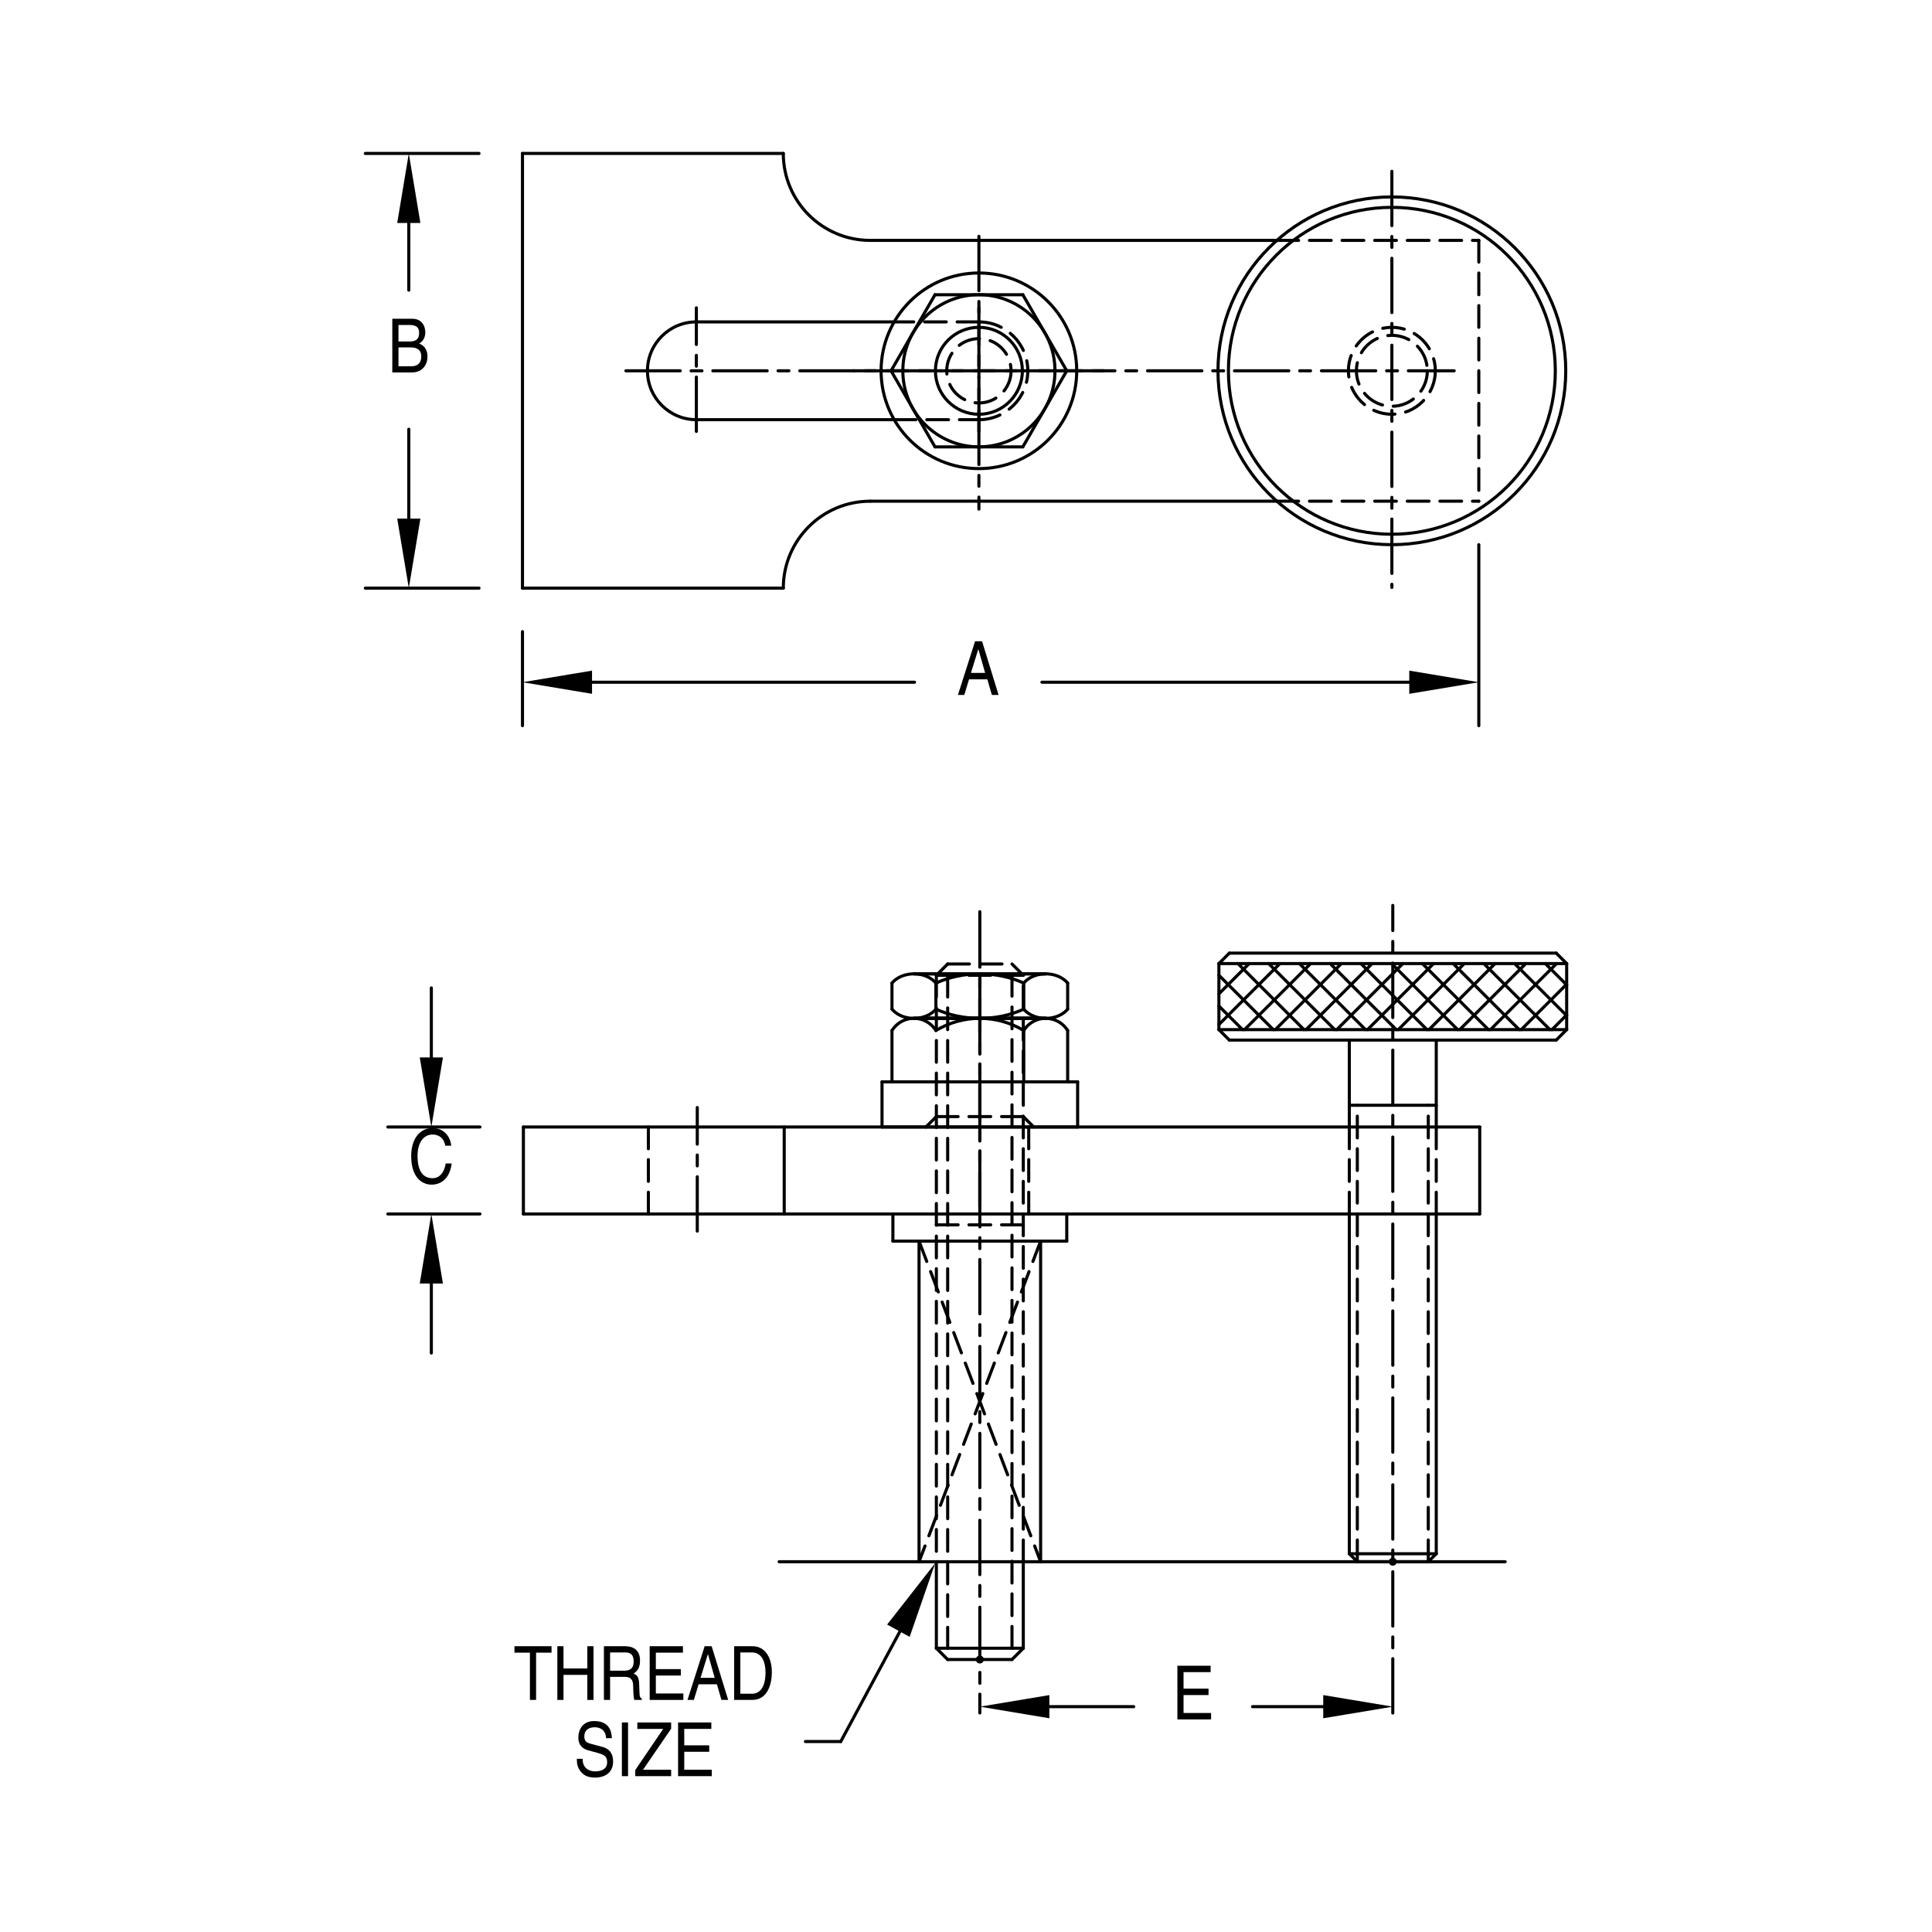 <?xml version="1.0" encoding="utf-8"?>
<!-- Generator: Adobe Illustrator 15.1.0, SVG Export Plug-In . SVG Version: 6.00 Build 0)  -->
<!DOCTYPE svg PUBLIC "-//W3C//DTD SVG 1.1//EN" "http://www.w3.org/Graphics/SVG/1.1/DTD/svg11.dtd">
<svg version="1.1" id="Layer_1" xmlns="http://www.w3.org/2000/svg" xmlns:xlink="http://www.w3.org/1999/xlink" x="0px" y="0px"
	 width="200px" height="200px" viewBox="0 0 200 200" enable-background="new 0 0 200 200" xml:space="preserve">
<line fill="none" stroke="#000000" stroke-width="0.32" stroke-linecap="round" stroke-linejoin="round" stroke-miterlimit="500" x1="80.657" y1="161.668" x2="155.818" y2="161.668"/>
<g>
	<path d="M62.739,179.935c-0.033-0.859-0.638-1.13-1.171-1.13c-0.401,0-1.079,0.131-1.079,0.975c0,0.473,0.283,0.628,0.559,0.705
		l1.349,0.363c0.612,0.171,1.072,0.604,1.072,1.486c0,1.316-1.04,1.681-1.849,1.681c-0.875,0-1.217-0.31-1.428-0.534
		c-0.401-0.426-0.48-0.891-0.48-1.409h0.599c0,1.006,0.697,1.301,1.303,1.301c0.46,0,1.237-0.14,1.237-0.938
		c0-0.58-0.23-0.766-1.007-0.982l-0.967-0.264c-0.31-0.085-1.007-0.341-1.007-1.309c0-0.866,0.48-1.718,1.625-1.718
		c1.652,0,1.816,1.161,1.843,1.772H62.739z"/>
	<path d="M65.016,183.867h-0.639v-5.559h0.639V183.867z"/>
	<path d="M69.477,183.867h-3.718v-0.627l2.896-4.266h-2.678v-0.666h3.5v0.65l-2.908,4.242h2.908V183.867z"/>
	<path d="M73.682,183.867h-3.487v-5.559h3.441v0.666h-2.803v1.703h2.586v0.666h-2.586v1.857h2.849V183.867z"/>
</g>
<g>
	<path d="M53.259,170.417h3.836v0.666h-1.599v4.893h-0.639v-4.893h-1.599V170.417z"/>
	<path d="M60.8,170.417h0.639v5.559H60.8v-2.594h-2.467v2.594h-0.638v-5.559h0.638v2.3H60.8V170.417z"/>
	<path d="M63.156,175.976h-0.638v-5.559h2.185c0.776,0,1.553,0.317,1.553,1.494c0,0.82-0.355,1.123-0.658,1.332
		c0.27,0.131,0.54,0.271,0.566,1.045l0.04,1.006c0.006,0.31,0.04,0.426,0.237,0.558v0.124h-0.783
		c-0.092-0.341-0.112-1.185-0.112-1.394c0-0.457-0.079-0.991-0.842-0.991h-1.546V175.976z M63.156,172.948h1.48
		c0.467,0,0.961-0.139,0.961-0.96c0-0.858-0.533-0.929-0.849-0.929h-1.592V172.948z"/>
	<path d="M70.742,175.976h-3.487v-5.559h3.441v0.666h-2.803v1.703h2.586v0.666h-2.586v1.857h2.849V175.976z"/>
	<path d="M72.322,174.357l-0.494,1.618H71.17l1.776-5.559h0.724l1.711,5.559h-0.698l-0.467-1.618H72.322z M73.987,173.691
		l-0.698-2.446h-0.013l-0.757,2.446H73.987z"/>
	<path d="M76,170.417h1.915c1.23,0,1.987,1.1,1.987,2.702c0,1.246-0.46,2.856-2.014,2.856H76V170.417z M76.638,175.333h1.237
		c0.829,0,1.369-0.767,1.369-2.168c0-1.4-0.546-2.105-1.415-2.105h-1.191V175.333z"/>
</g>
<line fill="none" stroke="#000000" stroke-width="0.32" stroke-linecap="round" stroke-linejoin="round" stroke-miterlimit="500" stroke-dasharray="5.625,1.125,1.125,1.125" x1="144.181" y1="177.332" x2="144.181" y2="93.729"/>
<line fill="none" stroke="#000000" stroke-width="0.32" stroke-linecap="round" stroke-linejoin="round" stroke-miterlimit="500" x1="148.681" y1="107.668" x2="148.681" y2="116.668"/>
<line fill="none" stroke="#000000" stroke-width="0.32" stroke-linecap="round" stroke-linejoin="round" stroke-miterlimit="500" x1="139.681" y1="107.668" x2="139.681" y2="116.668"/>
<line fill="none" stroke="#000000" stroke-width="0.32" stroke-linecap="round" stroke-linejoin="round" stroke-miterlimit="500" x1="140.509" y1="161.668" x2="139.681" y2="160.84"/>
<line fill="none" stroke="#000000" stroke-width="0.32" stroke-linecap="round" stroke-linejoin="round" stroke-miterlimit="500" x1="148.681" y1="160.84" x2="147.854" y2="161.668"/>
<line fill="none" stroke="#000000" stroke-width="0.32" stroke-linecap="round" stroke-linejoin="round" stroke-miterlimit="500" x1="139.681" y1="160.84" x2="148.681" y2="160.84"/>
<line fill="none" stroke="#000000" stroke-width="0.32" stroke-linecap="round" stroke-linejoin="round" stroke-miterlimit="500" x1="140.509" y1="161.668" x2="147.854" y2="161.668"/>
<line fill="none" stroke="#000000" stroke-width="0.32" stroke-linecap="round" stroke-linejoin="round" stroke-miterlimit="500" x1="148.681" y1="114.418" x2="139.681" y2="114.418"/>
<line fill="none" stroke="#000000" stroke-width="0.32" stroke-linecap="round" stroke-linejoin="round" stroke-miterlimit="500" stroke-dasharray="2.25,1.125" x1="140.509" y1="161.668" x2="140.509" y2="114.418"/>
<line fill="none" stroke="#000000" stroke-width="0.32" stroke-linecap="round" stroke-linejoin="round" stroke-miterlimit="500" stroke-dasharray="2.25,1.125" x1="147.854" y1="161.668" x2="147.854" y2="114.418"/>
<line fill="none" stroke="#000000" stroke-width="0.32" stroke-linecap="round" stroke-linejoin="round" stroke-miterlimit="500" x1="148.681" y1="160.84" x2="148.681" y2="125.668"/>
<line fill="none" stroke="#000000" stroke-width="0.32" stroke-linecap="round" stroke-linejoin="round" stroke-miterlimit="500" x1="139.681" y1="160.84" x2="139.681" y2="125.668"/>
<line fill="none" stroke="#000000" stroke-width="0.32" stroke-linecap="round" stroke-linejoin="round" stroke-miterlimit="500" x1="126.181" y1="106.588" x2="127.261" y2="107.668"/>
<line fill="none" stroke="#000000" stroke-width="0.32" stroke-linecap="round" stroke-linejoin="round" stroke-miterlimit="500" x1="126.181" y1="99.748" x2="127.261" y2="98.667"/>
<line fill="none" stroke="#000000" stroke-width="0.32" stroke-linecap="round" stroke-linejoin="round" stroke-miterlimit="500" x1="126.181" y1="99.748" x2="126.181" y2="106.588"/>
<line fill="none" stroke="#000000" stroke-width="0.32" stroke-linecap="round" stroke-linejoin="round" stroke-miterlimit="500" x1="162.181" y1="99.748" x2="161.102" y2="98.667"/>
<line fill="none" stroke="#000000" stroke-width="0.32" stroke-linecap="round" stroke-linejoin="round" stroke-miterlimit="500" x1="126.181" y1="99.748" x2="162.181" y2="99.748"/>
<line fill="none" stroke="#000000" stroke-width="0.32" stroke-linecap="round" stroke-linejoin="round" stroke-miterlimit="500" x1="126.181" y1="106.588" x2="162.181" y2="106.588"/>
<line fill="none" stroke="#000000" stroke-width="0.32" stroke-linecap="round" stroke-linejoin="round" stroke-miterlimit="500" x1="162.181" y1="99.748" x2="162.181" y2="106.588"/>
<line fill="none" stroke="#000000" stroke-width="0.32" stroke-linecap="round" stroke-linejoin="round" stroke-miterlimit="500" x1="127.261" y1="98.667" x2="161.102" y2="98.667"/>
<line fill="none" stroke="#000000" stroke-width="0.32" stroke-linecap="round" stroke-linejoin="round" stroke-miterlimit="500" x1="162.181" y1="106.588" x2="161.102" y2="107.668"/>
<line fill="none" stroke="#000000" stroke-width="0.32" stroke-linecap="round" stroke-linejoin="round" stroke-miterlimit="500" x1="127.261" y1="107.668" x2="161.102" y2="107.668"/>
<line fill="none" stroke="#000000" stroke-width="0.32" stroke-linecap="round" stroke-linejoin="round" stroke-miterlimit="500" x1="92.432" y1="128.479" x2="92.432" y2="125.668"/>
<line fill="none" stroke="#000000" stroke-width="0.32" stroke-linecap="round" stroke-linejoin="round" stroke-miterlimit="500" x1="110.431" y1="128.479" x2="110.431" y2="125.668"/>
<line fill="none" stroke="#000000" stroke-width="0.32" stroke-linecap="round" stroke-linejoin="round" stroke-miterlimit="500" stroke-dasharray="2.25,1.125" x1="95.139" y1="128.479" x2="107.724" y2="161.668"/>
<line fill="none" stroke="#000000" stroke-width="0.32" stroke-linecap="round" stroke-linejoin="round" stroke-miterlimit="500" stroke-dasharray="2.25,1.125" x1="107.724" y1="128.479" x2="95.139" y2="161.668"/>
<line fill="none" stroke="#000000" stroke-width="0.32" stroke-linecap="round" stroke-linejoin="round" stroke-miterlimit="500" x1="92.432" y1="128.479" x2="110.431" y2="128.479"/>
<line fill="none" stroke="#000000" stroke-width="0.32" stroke-linecap="round" stroke-linejoin="round" stroke-miterlimit="500" x1="107.724" y1="128.479" x2="107.724" y2="161.668"/>
<line fill="none" stroke="#000000" stroke-width="0.32" stroke-linecap="round" stroke-linejoin="round" stroke-miterlimit="500" x1="95.139" y1="128.479" x2="95.139" y2="161.668"/>
<line fill="none" stroke="#000000" stroke-width="0.32" stroke-linecap="round" stroke-linejoin="round" stroke-miterlimit="500" x1="111.556" y1="116.668" x2="91.307" y2="116.668"/>
<line fill="none" stroke="#000000" stroke-width="0.32" stroke-linecap="round" stroke-linejoin="round" stroke-miterlimit="500" stroke-dasharray="2.25,1.125" x1="96.932" y1="115.588" x2="95.852" y2="116.668"/>
<line fill="none" stroke="#000000" stroke-width="0.32" stroke-linecap="round" stroke-linejoin="round" stroke-miterlimit="500" stroke-dasharray="2.25,1.125" x1="98.102" y1="100.962" x2="98.102" y2="170.622"/>
<line fill="none" stroke="#000000" stroke-width="0.32" stroke-linecap="round" stroke-linejoin="round" stroke-miterlimit="500" stroke-dasharray="2.25,1.125" x1="105.931" y1="115.588" x2="107.011" y2="116.668"/>
<line fill="none" stroke="#000000" stroke-width="0.32" stroke-linecap="round" stroke-linejoin="round" stroke-miterlimit="500" stroke-dasharray="2.25,1.125" x1="96.932" y1="115.588" x2="105.931" y2="115.588"/>
<line fill="none" stroke="#000000" stroke-width="0.32" stroke-linecap="round" stroke-linejoin="round" stroke-miterlimit="500" x1="108.251" y1="105.418" x2="94.611" y2="105.418"/>
<line fill="none" stroke="#000000" stroke-width="0.32" stroke-linecap="round" stroke-linejoin="round" stroke-miterlimit="500" x1="111.556" y1="111.987" x2="91.307" y2="111.987"/>
<line fill="none" stroke="#000000" stroke-width="0.32" stroke-linecap="round" stroke-linejoin="round" stroke-miterlimit="500" x1="92.338" y1="111.987" x2="92.338" y2="106.678"/>
<line fill="none" stroke="#000000" stroke-width="0.32" stroke-linecap="round" stroke-linejoin="round" stroke-miterlimit="500" x1="91.307" y1="111.987" x2="91.307" y2="116.668"/>
<path fill="none" stroke="#000000" stroke-width="0.32" stroke-linecap="round" stroke-linejoin="round" stroke-miterlimit="500" d="
	M96.885,106.678c-0.785-1.256-2.438-1.638-3.694-0.854c-0.345,0.217-0.637,0.508-0.853,0.854"/>
<line fill="none" stroke="#000000" stroke-width="0.32" stroke-linecap="round" stroke-linejoin="round" stroke-miterlimit="500" x1="105.978" y1="111.987" x2="105.978" y2="106.678"/>
<line fill="none" stroke="#000000" stroke-width="0.32" stroke-linecap="round" stroke-linejoin="round" stroke-miterlimit="500" x1="110.524" y1="111.987" x2="110.524" y2="106.678"/>
<line fill="none" stroke="#000000" stroke-width="0.32" stroke-linecap="round" stroke-linejoin="round" stroke-miterlimit="500" x1="111.556" y1="111.987" x2="111.556" y2="116.668"/>
<path fill="none" stroke="#000000" stroke-width="0.32" stroke-linecap="round" stroke-linejoin="round" stroke-miterlimit="500" d="
	M105.978,106.678c-2.798-1.68-6.295-1.68-9.093,0"/>
<path fill="none" stroke="#000000" stroke-width="0.32" stroke-linecap="round" stroke-linejoin="round" stroke-miterlimit="500" d="
	M110.524,106.678c-0.785-1.256-2.438-1.638-3.694-0.854c-0.345,0.217-0.637,0.508-0.853,0.854"/>
<line fill="none" stroke="#000000" stroke-width="0.32" stroke-linecap="round" stroke-linejoin="round" stroke-miterlimit="500" stroke-dasharray="5.625,1.125,1.125,1.125" x1="101.431" y1="124.87" x2="101.431" y2="99.996"/>
<line fill="none" stroke="#000000" stroke-width="0.32" stroke-linecap="round" stroke-linejoin="round" stroke-miterlimit="500" stroke-dasharray="2.25,1.125" x1="96.932" y1="100.962" x2="96.932" y2="161.668"/>
<line fill="none" stroke="#000000" stroke-width="0.32" stroke-linecap="round" stroke-linejoin="round" stroke-miterlimit="500" stroke-dasharray="2.25,1.125" x1="105.931" y1="161.668" x2="105.931" y2="100.962"/>
<line fill="none" stroke="#000000" stroke-width="0.32" stroke-linecap="round" stroke-linejoin="round" stroke-miterlimit="500" x1="105.931" y1="170.622" x2="105.931" y2="161.668"/>
<line fill="none" stroke="#000000" stroke-width="0.32" stroke-linecap="round" stroke-linejoin="round" stroke-miterlimit="500" x1="96.932" y1="170.622" x2="96.932" y2="161.668"/>
<line fill="none" stroke="#000000" stroke-width="0.32" stroke-linecap="round" stroke-linejoin="round" stroke-miterlimit="500" stroke-dasharray="2.25,1.125" x1="105.931" y1="100.962" x2="96.932" y2="100.962"/>
<line fill="none" stroke="#000000" stroke-width="0.32" stroke-linecap="round" stroke-linejoin="round" stroke-miterlimit="500" x1="96.932" y1="170.622" x2="105.931" y2="170.622"/>
<line fill="none" stroke="#000000" stroke-width="0.32" stroke-linecap="round" stroke-linejoin="round" stroke-miterlimit="500" x1="98.102" y1="171.793" x2="96.932" y2="170.622"/>
<line fill="none" stroke="#000000" stroke-width="0.32" stroke-linecap="round" stroke-linejoin="round" stroke-miterlimit="500" x1="104.761" y1="99.792" x2="105.931" y2="100.962"/>
<line fill="none" stroke="#000000" stroke-width="0.32" stroke-linecap="round" stroke-linejoin="round" stroke-miterlimit="500" x1="96.932" y1="100.962" x2="98.102" y2="99.792"/>
<line fill="none" stroke="#000000" stroke-width="0.32" stroke-linecap="round" stroke-linejoin="round" stroke-miterlimit="500" x1="105.931" y1="170.622" x2="104.761" y2="171.793"/>
<line fill="none" stroke="#000000" stroke-width="0.32" stroke-linecap="round" stroke-linejoin="round" stroke-miterlimit="500" stroke-dasharray="2.25,1.125" x1="104.761" y1="170.622" x2="104.761" y2="100.962"/>
<line fill="none" stroke="#000000" stroke-width="0.32" stroke-linecap="round" stroke-linejoin="round" stroke-miterlimit="500" stroke-dasharray="5.625,1.125,1.125,1.125" x1="101.431" y1="94.379" x2="101.431" y2="177.324"/>
<line fill="none" stroke="#000000" stroke-width="0.32" stroke-linecap="round" stroke-linejoin="round" stroke-miterlimit="500" x1="104.761" y1="171.793" x2="98.102" y2="171.793"/>
<line fill="none" stroke="#000000" stroke-width="0.32" stroke-linecap="round" stroke-linejoin="round" stroke-miterlimit="500" stroke-dasharray="2.25,1.125" x1="96.932" y1="126.793" x2="105.931" y2="126.793"/>
<line fill="none" stroke="#000000" stroke-width="0.32" stroke-linecap="round" stroke-linejoin="round" stroke-miterlimit="500" stroke-dasharray="2.25,1.125" x1="98.102" y1="99.792" x2="104.761" y2="99.792"/>
<line fill="none" stroke="#000000" stroke-width="0.32" stroke-linecap="round" stroke-linejoin="round" stroke-miterlimit="500" stroke-dasharray="5.625,1.125,1.125,1.125" x1="72.182" y1="127.443" x2="72.182" y2="114.648"/>
<line fill="none" stroke="#000000" stroke-width="0.32" stroke-linecap="round" stroke-linejoin="round" stroke-miterlimit="500" stroke-dasharray="2.25,1.125" x1="67.119" y1="116.668" x2="67.119" y2="125.668"/>
<line fill="none" stroke="#000000" stroke-width="0.32" stroke-linecap="round" stroke-linejoin="round" stroke-miterlimit="500" stroke-dasharray="2.25,1.125" x1="106.493" y1="116.668" x2="106.493" y2="125.668"/>
<line fill="none" stroke="#000000" stroke-width="0.32" stroke-linecap="round" stroke-linejoin="round" stroke-miterlimit="500" stroke-dasharray="2.25,1.125" x1="139.681" y1="116.668" x2="139.681" y2="125.668"/>
<line fill="none" stroke="#000000" stroke-width="0.32" stroke-linecap="round" stroke-linejoin="round" stroke-miterlimit="500" stroke-dasharray="2.25,1.125" x1="148.681" y1="116.668" x2="148.681" y2="125.668"/>
<line fill="none" stroke="#000000" stroke-width="0.32" stroke-linecap="round" stroke-linejoin="round" stroke-miterlimit="500" x1="81.182" y1="116.668" x2="81.182" y2="125.668"/>
<line fill="none" stroke="#000000" stroke-width="0.32" stroke-linecap="round" stroke-linejoin="round" stroke-miterlimit="500" x1="153.181" y1="116.668" x2="153.181" y2="125.668"/>
<line fill="none" stroke="#000000" stroke-width="0.32" stroke-linecap="round" stroke-linejoin="round" stroke-miterlimit="500" x1="54.182" y1="116.668" x2="54.182" y2="125.668"/>
<line fill="none" stroke="#000000" stroke-width="0.32" stroke-linecap="round" stroke-linejoin="round" stroke-miterlimit="500" x1="153.181" y1="116.668" x2="54.182" y2="116.668"/>
<line fill="none" stroke="#000000" stroke-width="0.32" stroke-linecap="round" stroke-linejoin="round" stroke-miterlimit="500" x1="153.181" y1="125.668" x2="54.182" y2="125.668"/>
<line fill="none" stroke="#000000" stroke-width="0.32" stroke-linecap="round" stroke-linejoin="round" stroke-miterlimit="500" stroke-dasharray="5.625,1.125,1.125,1.125" x1="144.086" y1="17.734" x2="144.086" y2="60.812"/>
<line fill="none" stroke="#000000" stroke-width="0.32" stroke-linecap="round" stroke-linejoin="round" stroke-miterlimit="500" stroke-dasharray="2.25,1.125" x1="101.336" y1="33.322" x2="92.568" y2="33.322"/>
<line fill="none" stroke="#000000" stroke-width="0.32" stroke-linecap="round" stroke-linejoin="round" stroke-miterlimit="500" stroke-dasharray="2.25,1.125" x1="92.568" y1="43.447" x2="101.336" y2="43.447"/>
<circle fill="none" stroke="#000000" stroke-width="0.32" stroke-linecap="round" stroke-linejoin="round" stroke-miterlimit="500" stroke-dasharray="2.25,1.125" cx="101.336" cy="38.385" r="3.33"/>
<circle fill="none" stroke="#000000" stroke-width="0.32" stroke-linecap="round" stroke-linejoin="round" stroke-miterlimit="500" cx="101.336" cy="38.385" r="10.125"/>
<line fill="none" stroke="#000000" stroke-width="0.32" stroke-linecap="round" stroke-linejoin="round" stroke-miterlimit="500" stroke-dasharray="5.625,1.125,1.125,1.125" x1="88.384" y1="38.385" x2="115.245" y2="38.385"/>
<line fill="none" stroke="#000000" stroke-width="0.32" stroke-linecap="round" stroke-linejoin="round" stroke-miterlimit="500" stroke-dasharray="5.625,1.125,1.125,1.125" x1="101.336" y1="24.461" x2="101.336" y2="52.703"/>
<circle fill="none" stroke="#000000" stroke-width="0.32" stroke-linecap="round" stroke-linejoin="round" stroke-miterlimit="500" cx="101.336" cy="38.385" r="4.5"/>
<circle fill="none" stroke="#000000" stroke-width="0.32" stroke-linecap="round" stroke-linejoin="round" stroke-miterlimit="500" cx="101.336" cy="38.385" r="7.875"/>
<line fill="none" stroke="#000000" stroke-width="0.32" stroke-linecap="round" stroke-linejoin="round" stroke-miterlimit="500" x1="96.79" y1="46.26" x2="105.883" y2="46.26"/>
<line fill="none" stroke="#000000" stroke-width="0.32" stroke-linecap="round" stroke-linejoin="round" stroke-miterlimit="500" x1="92.243" y1="38.385" x2="96.79" y2="46.26"/>
<line fill="none" stroke="#000000" stroke-width="0.32" stroke-linecap="round" stroke-linejoin="round" stroke-miterlimit="500" x1="96.79" y1="30.51" x2="92.243" y2="38.385"/>
<line fill="none" stroke="#000000" stroke-width="0.32" stroke-linecap="round" stroke-linejoin="round" stroke-miterlimit="500" x1="105.883" y1="30.51" x2="96.79" y2="30.51"/>
<line fill="none" stroke="#000000" stroke-width="0.32" stroke-linecap="round" stroke-linejoin="round" stroke-miterlimit="500" x1="110.43" y1="38.385" x2="105.883" y2="30.51"/>
<line fill="none" stroke="#000000" stroke-width="0.32" stroke-linecap="round" stroke-linejoin="round" stroke-miterlimit="500" x1="105.883" y1="46.26" x2="110.43" y2="38.385"/>
<line fill="none" stroke="#000000" stroke-width="0.32" stroke-linecap="round" stroke-linejoin="round" stroke-miterlimit="500" stroke-dasharray="2.25,1.125" x1="132.181" y1="51.885" x2="153.086" y2="51.885"/>
<line fill="none" stroke="#000000" stroke-width="0.32" stroke-linecap="round" stroke-linejoin="round" stroke-miterlimit="500" stroke-dasharray="2.25,1.125" x1="132.181" y1="24.885" x2="153.086" y2="24.885"/>
<circle fill="none" stroke="#000000" stroke-width="0.32" stroke-linecap="round" stroke-linejoin="round" stroke-miterlimit="500" stroke-dasharray="2.25,1.125" cx="144.086" cy="38.385" r="3.672"/>
<circle fill="none" stroke="#000000" stroke-width="0.32" stroke-linecap="round" stroke-linejoin="round" stroke-miterlimit="500" stroke-dasharray="2.25,1.125" cx="144.086" cy="38.385" r="4.5"/>
<circle fill="none" stroke="#000000" stroke-width="0.32" stroke-linecap="round" stroke-linejoin="round" stroke-miterlimit="500" cx="144.086" cy="38.385" r="16.92"/>
<circle fill="none" stroke="#000000" stroke-width="0.32" stroke-linecap="round" stroke-linejoin="round" stroke-miterlimit="500" cx="144.086" cy="38.385" r="18"/>
<line fill="none" stroke="#000000" stroke-width="0.32" stroke-linecap="round" stroke-linejoin="round" stroke-miterlimit="500" x1="72.087" y1="43.447" x2="92.568" y2="43.447"/>
<line fill="none" stroke="#000000" stroke-width="0.32" stroke-linecap="round" stroke-linejoin="round" stroke-miterlimit="500" x1="92.568" y1="33.322" x2="72.087" y2="33.322"/>
<path fill="none" stroke="#000000" stroke-width="0.32" stroke-linecap="round" stroke-linejoin="round" stroke-miterlimit="500" d="
	M72.087,33.322c-2.796,0-5.062,2.267-5.062,5.062s2.267,5.062,5.062,5.062"/>
<path fill="none" stroke="#000000" stroke-width="0.32" stroke-linecap="round" stroke-linejoin="round" stroke-miterlimit="500" stroke-dasharray="2.25,1.125" d="
	M101.336,43.447c2.796,0,5.062-2.267,5.062-5.062s-2.267-5.062-5.062-5.062"/>
<line fill="none" stroke="#000000" stroke-width="0.32" stroke-linecap="round" stroke-linejoin="round" stroke-miterlimit="500" stroke-dasharray="5.625,1.125,1.125,1.125" x1="72.087" y1="44.66" x2="72.087" y2="31.866"/>
<line fill="none" stroke="#000000" stroke-width="0.32" stroke-linecap="round" stroke-linejoin="round" stroke-miterlimit="500" stroke-dasharray="5.625,1.125,1.125,1.125" x1="101.336" y1="44.66" x2="101.336" y2="31.866"/>
<path fill="none" stroke="#000000" stroke-width="0.32" stroke-linecap="round" stroke-linejoin="round" stroke-miterlimit="500" d="
	M90.087,51.885c-4.971,0-9,4.03-9,9"/>
<path fill="none" stroke="#000000" stroke-width="0.32" stroke-linecap="round" stroke-linejoin="round" stroke-miterlimit="500" d="
	M81.087,15.885c0,4.971,4.029,9,9,9"/>
<line fill="none" stroke="#000000" stroke-width="0.32" stroke-linecap="round" stroke-linejoin="round" stroke-miterlimit="500" x1="54.087" y1="60.885" x2="81.087" y2="60.885"/>
<line fill="none" stroke="#000000" stroke-width="0.32" stroke-linecap="round" stroke-linejoin="round" stroke-miterlimit="500" x1="54.087" y1="15.885" x2="81.087" y2="15.885"/>
<line fill="none" stroke="#000000" stroke-width="0.32" stroke-linecap="round" stroke-linejoin="round" stroke-miterlimit="500" x1="90.087" y1="51.885" x2="132.181" y2="51.885"/>
<line fill="none" stroke="#000000" stroke-width="0.32" stroke-linecap="round" stroke-linejoin="round" stroke-miterlimit="500" x1="90.087" y1="24.885" x2="132.181" y2="24.885"/>
<line fill="none" stroke="#000000" stroke-width="0.32" stroke-linecap="round" stroke-linejoin="round" stroke-miterlimit="500" stroke-dasharray="2.25,1.125" x1="153.086" y1="24.885" x2="153.086" y2="51.885"/>
<line fill="none" stroke="#000000" stroke-width="0.32" stroke-linecap="round" stroke-linejoin="round" stroke-miterlimit="500" x1="54.087" y1="60.885" x2="54.087" y2="15.885"/>
<line fill="none" stroke="#000000" stroke-width="0.32" stroke-linecap="round" stroke-linejoin="round" stroke-miterlimit="500" stroke-dasharray="5.625,1.125,1.125,1.125" x1="64.793" y1="38.385" x2="150.537" y2="38.385"/>
<line fill="none" stroke="#000000" stroke-width="0.32" stroke-linecap="round" stroke-linejoin="round" stroke-miterlimit="500" x1="138.384" y1="106.588" x2="144.181" y2="100.791"/>
<line fill="none" stroke="#000000" stroke-width="0.32" stroke-linecap="round" stroke-linejoin="round" stroke-miterlimit="500" x1="144.181" y1="100.791" x2="145.225" y2="99.748"/>
<line fill="none" stroke="#000000" stroke-width="0.32" stroke-linecap="round" stroke-linejoin="round" stroke-miterlimit="500" x1="135.202" y1="106.588" x2="142.042" y2="99.748"/>
<line fill="none" stroke="#000000" stroke-width="0.32" stroke-linecap="round" stroke-linejoin="round" stroke-miterlimit="500" x1="132.021" y1="106.588" x2="138.86" y2="99.748"/>
<line fill="none" stroke="#000000" stroke-width="0.32" stroke-linecap="round" stroke-linejoin="round" stroke-miterlimit="500" x1="128.838" y1="106.588" x2="135.679" y2="99.748"/>
<line fill="none" stroke="#000000" stroke-width="0.32" stroke-linecap="round" stroke-linejoin="round" stroke-miterlimit="500" x1="126.181" y1="106.062" x2="132.496" y2="99.748"/>
<line fill="none" stroke="#000000" stroke-width="0.32" stroke-linecap="round" stroke-linejoin="round" stroke-miterlimit="500" x1="126.181" y1="102.881" x2="129.314" y2="99.748"/>
<line fill="none" stroke="#000000" stroke-width="0.32" stroke-linecap="round" stroke-linejoin="round" stroke-miterlimit="500" x1="141.566" y1="106.588" x2="144.181" y2="103.973"/>
<line fill="none" stroke="#000000" stroke-width="0.32" stroke-linecap="round" stroke-linejoin="round" stroke-miterlimit="500" x1="144.181" y1="103.973" x2="148.406" y2="99.748"/>
<line fill="none" stroke="#000000" stroke-width="0.32" stroke-linecap="round" stroke-linejoin="round" stroke-miterlimit="500" x1="144.748" y1="106.588" x2="151.588" y2="99.748"/>
<line fill="none" stroke="#000000" stroke-width="0.32" stroke-linecap="round" stroke-linejoin="round" stroke-miterlimit="500" x1="147.93" y1="106.588" x2="154.771" y2="99.748"/>
<line fill="none" stroke="#000000" stroke-width="0.32" stroke-linecap="round" stroke-linejoin="round" stroke-miterlimit="500" x1="151.112" y1="106.588" x2="157.952" y2="99.748"/>
<line fill="none" stroke="#000000" stroke-width="0.32" stroke-linecap="round" stroke-linejoin="round" stroke-miterlimit="500" x1="154.294" y1="106.588" x2="161.134" y2="99.748"/>
<line fill="none" stroke="#000000" stroke-width="0.32" stroke-linecap="round" stroke-linejoin="round" stroke-miterlimit="500" x1="157.477" y1="106.588" x2="162.181" y2="101.883"/>
<line fill="none" stroke="#000000" stroke-width="0.32" stroke-linecap="round" stroke-linejoin="round" stroke-miterlimit="500" x1="160.658" y1="106.588" x2="162.181" y2="105.064"/>
<line fill="none" stroke="#000000" stroke-width="0.32" stroke-linecap="round" stroke-linejoin="round" stroke-miterlimit="500" x1="144.536" y1="106.588" x2="144.181" y2="106.232"/>
<line fill="none" stroke="#000000" stroke-width="0.32" stroke-linecap="round" stroke-linejoin="round" stroke-miterlimit="500" x1="144.181" y1="106.232" x2="137.695" y2="99.748"/>
<line fill="none" stroke="#000000" stroke-width="0.32" stroke-linecap="round" stroke-linejoin="round" stroke-miterlimit="500" x1="141.354" y1="106.588" x2="134.514" y2="99.748"/>
<line fill="none" stroke="#000000" stroke-width="0.32" stroke-linecap="round" stroke-linejoin="round" stroke-miterlimit="500" x1="138.172" y1="106.588" x2="131.332" y2="99.748"/>
<line fill="none" stroke="#000000" stroke-width="0.32" stroke-linecap="round" stroke-linejoin="round" stroke-miterlimit="500" x1="134.99" y1="106.588" x2="128.149" y2="99.748"/>
<line fill="none" stroke="#000000" stroke-width="0.32" stroke-linecap="round" stroke-linejoin="round" stroke-miterlimit="500" x1="131.808" y1="106.588" x2="126.181" y2="100.961"/>
<line fill="none" stroke="#000000" stroke-width="0.32" stroke-linecap="round" stroke-linejoin="round" stroke-miterlimit="500" x1="128.626" y1="106.588" x2="126.181" y2="104.143"/>
<line fill="none" stroke="#000000" stroke-width="0.32" stroke-linecap="round" stroke-linejoin="round" stroke-miterlimit="500" x1="147.718" y1="106.588" x2="144.181" y2="103.051"/>
<line fill="none" stroke="#000000" stroke-width="0.32" stroke-linecap="round" stroke-linejoin="round" stroke-miterlimit="500" x1="144.181" y1="103.051" x2="140.878" y2="99.748"/>
<line fill="none" stroke="#000000" stroke-width="0.32" stroke-linecap="round" stroke-linejoin="round" stroke-miterlimit="500" x1="150.899" y1="106.588" x2="144.181" y2="99.869"/>
<line fill="none" stroke="#000000" stroke-width="0.32" stroke-linecap="round" stroke-linejoin="round" stroke-miterlimit="500" x1="144.181" y1="99.869" x2="144.06" y2="99.748"/>
<line fill="none" stroke="#000000" stroke-width="0.32" stroke-linecap="round" stroke-linejoin="round" stroke-miterlimit="500" x1="154.082" y1="106.588" x2="147.242" y2="99.748"/>
<line fill="none" stroke="#000000" stroke-width="0.32" stroke-linecap="round" stroke-linejoin="round" stroke-miterlimit="500" x1="157.264" y1="106.588" x2="150.424" y2="99.748"/>
<line fill="none" stroke="#000000" stroke-width="0.32" stroke-linecap="round" stroke-linejoin="round" stroke-miterlimit="500" x1="160.445" y1="106.588" x2="153.605" y2="99.748"/>
<line fill="none" stroke="#000000" stroke-width="0.32" stroke-linecap="round" stroke-linejoin="round" stroke-miterlimit="500" x1="162.181" y1="105.141" x2="156.788" y2="99.748"/>
<line fill="none" stroke="#000000" stroke-width="0.32" stroke-linecap="round" stroke-linejoin="round" stroke-miterlimit="500" x1="162.181" y1="101.959" x2="159.97" y2="99.748"/>
<line fill="none" stroke="#000000" stroke-width="0.32" stroke-linecap="round" stroke-linejoin="round" stroke-miterlimit="500" x1="108.251" y1="105.418" x2="94.611" y2="105.418"/>
<line fill="none" stroke="#000000" stroke-width="0.32" stroke-linecap="round" stroke-linejoin="round" stroke-miterlimit="500" x1="108.251" y1="105.418" x2="94.611" y2="105.418"/>
<line fill="none" stroke="#000000" stroke-width="0.32" stroke-linecap="round" stroke-linejoin="round" stroke-miterlimit="500" x1="95.152" y1="105.418" x2="107.737" y2="105.418"/>
<line fill="none" stroke="#000000" stroke-width="0.32" stroke-linecap="round" stroke-linejoin="round" stroke-miterlimit="500" x1="95.152" y1="105.418" x2="107.737" y2="105.418"/>
<line fill="none" stroke="#000000" stroke-width="0.32" stroke-linecap="round" stroke-linejoin="round" stroke-miterlimit="500" x1="54.087" y1="65.385" x2="54.087" y2="75.123"/>
<line fill="none" stroke="#000000" stroke-width="0.32" stroke-linecap="round" stroke-linejoin="round" stroke-miterlimit="500" x1="153.086" y1="56.385" x2="153.086" y2="75.123"/>
<line fill="none" stroke="#000000" stroke-width="0.32" stroke-linecap="round" stroke-linejoin="round" stroke-miterlimit="500" x1="61.286" y1="70.623" x2="94.673" y2="70.623"/>
<line fill="none" stroke="#000000" stroke-width="0.32" stroke-linecap="round" stroke-linejoin="round" stroke-miterlimit="500" x1="145.887" y1="70.623" x2="107.859" y2="70.623"/>
<g>
	<polygon fill-rule="evenodd" clip-rule="evenodd" points="55.06,70.623 61.126,69.612 61.126,71.634 	"/>
	<path d="M60.966,69.801v1.644l-4.933-0.822L60.966,69.801 M61.286,69.423l-7.199,1.2l7.199,1.2V69.423L61.286,69.423z"/>
</g>
<g>
	<polygon fill-rule="evenodd" clip-rule="evenodd" points="146.047,69.612 152.112,70.623 146.047,71.634 	"/>
	<path d="M146.207,69.801l4.933,0.822l-4.933,0.822V69.801 M145.887,69.423v2.4l7.199-1.2L145.887,69.423L145.887,69.423z"/>
</g>
<g>
	<path d="M100.314,70.325l-0.493,1.618h-0.658l1.777-5.559h0.724l1.711,5.559h-0.697l-0.468-1.618H100.314z M101.979,69.659
		l-0.697-2.446h-0.013l-0.757,2.446H101.979z"/>
</g>
<line fill="none" stroke="#000000" stroke-width="0.32" stroke-linecap="round" stroke-linejoin="round" stroke-miterlimit="500" x1="49.587" y1="15.885" x2="37.819" y2="15.885"/>
<line fill="none" stroke="#000000" stroke-width="0.32" stroke-linecap="round" stroke-linejoin="round" stroke-miterlimit="500" x1="49.587" y1="60.885" x2="37.819" y2="60.885"/>
<line fill="none" stroke="#000000" stroke-width="0.32" stroke-linecap="round" stroke-linejoin="round" stroke-miterlimit="500" x1="42.319" y1="23.085" x2="42.319" y2="30.037"/>
<line fill="none" stroke="#000000" stroke-width="0.32" stroke-linecap="round" stroke-linejoin="round" stroke-miterlimit="500" x1="42.319" y1="53.685" x2="42.319" y2="44.437"/>
<g>
	<polygon fill-rule="evenodd" clip-rule="evenodd" points="41.308,22.925 42.319,16.858 43.331,22.925 	"/>
	<path d="M42.319,17.831l0.822,4.934h-1.645L42.319,17.831 M42.319,15.885l-1.2,7.2h2.4L42.319,15.885L42.319,15.885z"/>
</g>
<g>
	<polygon fill-rule="evenodd" clip-rule="evenodd" points="41.308,53.845 43.331,53.845 42.319,59.912 	"/>
	<path d="M43.142,54.005l-0.822,4.934l-0.822-4.934H43.142 M43.52,53.685h-2.4l1.2,7.2L43.52,53.685L43.52,53.685z"/>
</g>
<g>
	<path d="M40.611,32.998h2.08c0.882,0,1.335,0.643,1.335,1.401c0,0.364-0.112,0.875-0.631,1.161
		c0.309,0.147,0.855,0.403,0.855,1.355c0,0.89-0.56,1.641-1.606,1.641h-2.033V32.998z M41.25,35.352h1.152
		c0.612,0,0.987-0.217,0.987-0.898c0-0.519-0.27-0.813-0.98-0.813H41.25V35.352z M41.25,37.914h1.362c0.665,0,1-0.395,1-1.014
		c0-0.782-0.585-0.937-1.105-0.937H41.25V37.914z"/>
</g>
<line fill="none" stroke="#000000" stroke-width="0.32" stroke-linecap="round" stroke-linejoin="round" stroke-miterlimit="500" x1="49.682" y1="116.668" x2="40.152" y2="116.668"/>
<line fill="none" stroke="#000000" stroke-width="0.32" stroke-linecap="round" stroke-linejoin="round" stroke-miterlimit="500" x1="49.682" y1="125.668" x2="40.152" y2="125.668"/>
<line fill="none" stroke="#000000" stroke-width="0.32" stroke-linecap="round" stroke-linejoin="round" stroke-miterlimit="500" x1="44.652" y1="109.467" x2="44.652" y2="102.268"/>
<line fill="none" stroke="#000000" stroke-width="0.32" stroke-linecap="round" stroke-linejoin="round" stroke-miterlimit="500" x1="44.652" y1="132.867" x2="44.652" y2="140.067"/>
<g>
	<polygon fill-rule="evenodd" clip-rule="evenodd" points="43.641,109.627 45.664,109.627 44.652,115.694 	"/>
	<path d="M45.475,109.787l-0.822,4.935l-0.822-4.935H45.475 M45.853,109.467h-2.4l1.2,7.201L45.853,109.467L45.853,109.467z"/>
</g>
<g>
	<polygon fill-rule="evenodd" clip-rule="evenodd" points="43.641,132.707 44.652,126.641 45.664,132.707 	"/>
	<path d="M44.652,127.614l0.822,4.933H43.83L44.652,127.614 M44.652,125.668l-1.2,7.199h2.4L44.652,125.668L44.652,125.668z"/>
</g>
<g>
	<path d="M46.093,118.602c-0.178-0.977-0.869-1.154-1.323-1.154c-0.855,0-1.546,0.744-1.546,2.207c0,1.309,0.395,2.314,1.566,2.314
		c0.415,0,1.132-0.232,1.349-1.525h0.618c-0.263,2.098-1.711,2.191-2.066,2.191c-1.073,0-2.125-0.82-2.125-2.957
		c0-1.711,0.829-2.896,2.204-2.896c1.218,0,1.849,0.891,1.941,1.82H46.093z"/>
</g>
<line fill="none" stroke="#000000" stroke-width="0.32" stroke-linecap="round" stroke-linejoin="round" stroke-miterlimit="500" x1="108.631" y1="176.674" x2="117.362" y2="176.674"/>
<line fill="none" stroke="#000000" stroke-width="0.32" stroke-linecap="round" stroke-linejoin="round" stroke-miterlimit="500" x1="136.981" y1="176.674" x2="129.662" y2="176.674"/>
<g>
	<polygon fill-rule="evenodd" clip-rule="evenodd" points="102.403,176.674 108.471,175.662 108.471,177.686 	"/>
	<path d="M108.311,175.852v1.645l-4.934-0.822L108.311,175.852 M108.631,175.474l-7.2,1.2l7.2,1.2V175.474L108.631,175.474z"/>
</g>
<g>
	<polygon fill-rule="evenodd" clip-rule="evenodd" points="137.142,175.662 143.208,176.674 137.142,177.686 	"/>
	<path d="M137.302,175.852l4.933,0.822l-4.933,0.822V175.852 M136.981,175.474v2.4l7.199-1.2L136.981,175.474L136.981,175.474z"/>
</g>
<g>
	<path d="M125.371,177.994h-3.488v-5.559h3.442v0.666h-2.804v1.703h2.586v0.666h-2.586v1.857h2.85V177.994z"/>
</g>
<g>
	
		<circle fill="none" stroke="#000000" stroke-width="0.32" stroke-linecap="round" stroke-linejoin="round" stroke-miterlimit="500" cx="101.431" cy="171.793" r="0.254"/>
</g>
<g>
	
		<circle fill="none" stroke="#000000" stroke-width="0.32" stroke-linecap="round" stroke-linejoin="round" stroke-miterlimit="500" cx="144.181" cy="161.668" r="0.254"/>
</g>
<g>
	<polygon fill-rule="evenodd" clip-rule="evenodd" points="92.077,168.125 96.35,162.666 94.079,169.216 	"/>
	<path d="M95.884,163.521l-1.895,5.464l-1.669-0.91L95.884,163.521 M96.815,161.812l-4.98,6.363l2.333,1.271L96.815,161.812
		L96.815,161.812z"/>
</g>
<line fill="none" stroke="#000000" stroke-width="0.32" stroke-linecap="round" stroke-linejoin="round" stroke-miterlimit="500" x1="93.644" y1="167.983" x2="87.036" y2="180.283"/>
<line fill="none" stroke="#000000" stroke-width="0.32" stroke-linecap="round" stroke-linejoin="round" stroke-miterlimit="500" x1="87.036" y1="180.283" x2="83.377" y2="180.283"/>
<line fill="none" stroke="#000000" stroke-width="0.32" stroke-linecap="round" stroke-linejoin="round" stroke-miterlimit="500" x1="96.885" y1="101.768" x2="96.885" y2="104.467"/>
<line fill="none" stroke="#000000" stroke-width="0.32" stroke-linecap="round" stroke-linejoin="round" stroke-miterlimit="500" x1="105.979" y1="104.467" x2="105.979" y2="101.768"/>
<path fill="none" stroke="#000000" stroke-width="0.32" stroke-linecap="round" stroke-linejoin="round" stroke-miterlimit="500" d="
	M110.524,104.467c-0.784,0.949-2.438,1.238-3.693,0.645c-0.346-0.164-0.638-0.384-0.853-0.645"/>
<path fill="none" stroke="#000000" stroke-width="0.32" stroke-linecap="round" stroke-linejoin="round" stroke-miterlimit="500" d="
	M105.979,104.467c-2.8,1.271-6.296,1.271-9.094,0"/>
<path fill="none" stroke="#000000" stroke-width="0.32" stroke-linecap="round" stroke-linejoin="round" stroke-miterlimit="500" d="
	M96.885,104.467c-0.786,0.949-2.439,1.238-3.694,0.645c-0.347-0.164-0.638-0.384-0.853-0.645"/>
<line fill="none" stroke="#000000" stroke-width="0.32" stroke-linecap="round" stroke-linejoin="round" stroke-miterlimit="500" x1="94.61" y1="100.814" x2="108.251" y2="100.814"/>
<line fill="none" stroke="#000000" stroke-width="0.32" stroke-linecap="round" stroke-linejoin="round" stroke-miterlimit="500" x1="92.338" y1="104.467" x2="92.338" y2="101.768"/>
<path fill="none" stroke="#000000" stroke-width="0.32" stroke-linecap="round" stroke-linejoin="round" stroke-miterlimit="500" d="
	M96.885,101.768c2.798-1.272,6.294-1.272,9.094,0"/>
<path fill="none" stroke="#000000" stroke-width="0.32" stroke-linecap="round" stroke-linejoin="round" stroke-miterlimit="500" d="
	M105.979,101.768c0.784-0.95,2.438-1.239,3.694-0.646c0.344,0.164,0.636,0.385,0.852,0.646"/>
<path fill="none" stroke="#000000" stroke-width="0.32" stroke-linecap="round" stroke-linejoin="round" stroke-miterlimit="500" d="
	M92.338,101.768c0.784-0.95,2.438-1.239,3.694-0.646c0.344,0.164,0.636,0.385,0.853,0.646"/>
<line fill="none" stroke="#000000" stroke-width="0.32" stroke-linecap="round" stroke-linejoin="round" stroke-miterlimit="500" x1="94.61" y1="100.814" x2="108.251" y2="100.814"/>
<line fill="none" stroke="#000000" stroke-width="0.32" stroke-linecap="round" stroke-linejoin="round" stroke-miterlimit="500" x1="110.524" y1="104.467" x2="110.524" y2="101.768"/>
<path fill="none" stroke="#000000" stroke-width="0.32" stroke-linecap="round" stroke-linejoin="round" stroke-miterlimit="500" d="
	M92.338,93.7"/>
<path fill="none" stroke="#000000" stroke-width="0.32" stroke-linecap="round" stroke-linejoin="round" stroke-miterlimit="500" d="
	M92.338,106.678"/>
</svg>
